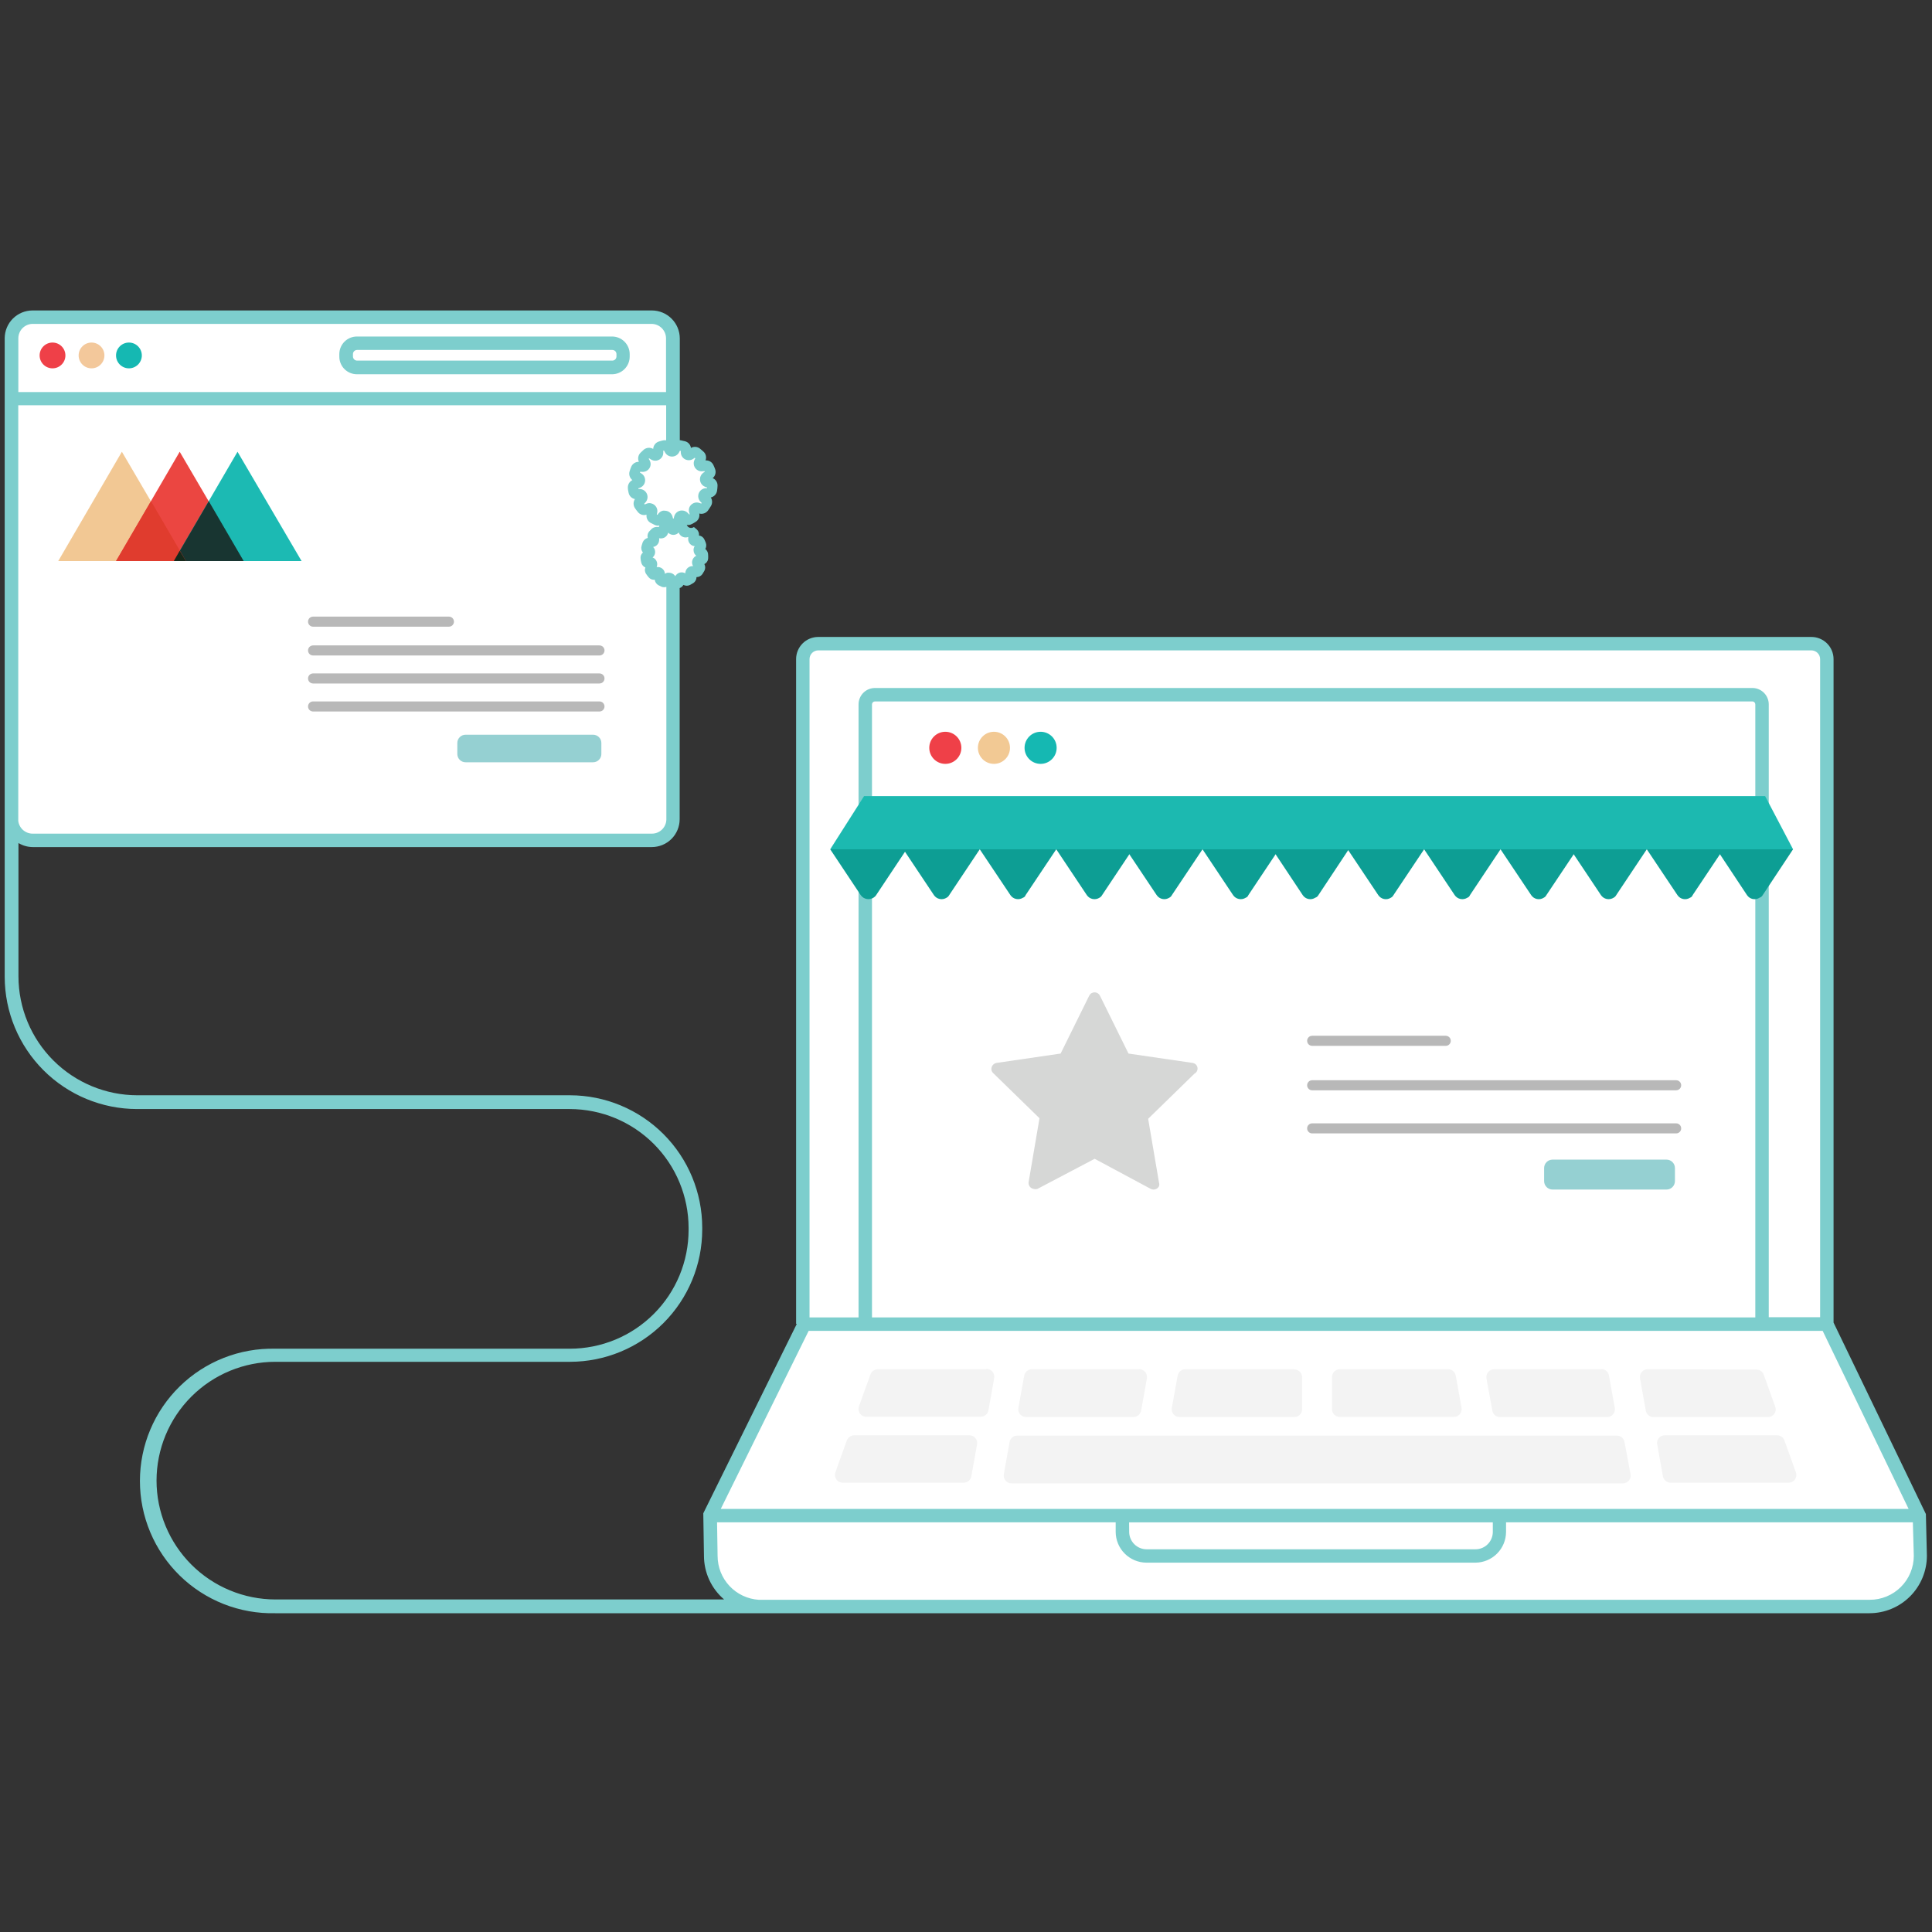 <svg width="181" height="181" viewBox="0 0 181 181" fill="none" xmlns="http://www.w3.org/2000/svg">
<rect x="0" y="0" width="181" height="181" fill="#333333" stroke="none"/>
<g clip-path="url(#clip0_1117_27920)">
<path d="M75.231 124.052V61.768C75.231 61.384 75.384 61.016 75.655 60.745C75.926 60.474 76.294 60.321 76.678 60.321H169.701C170.085 60.321 170.453 60.474 170.724 60.745C170.995 61.016 171.148 61.384 171.148 61.768V61.768V124.052" fill="white"/>
<path d="M179.836 141.994L171.148 124.052H75.363L66.555 141.932L66.618 145.757C66.618 146.38 66.741 146.998 66.98 147.574C67.219 148.151 67.569 148.674 68.01 149.115C68.451 149.556 68.974 149.906 69.551 150.145C70.127 150.384 70.745 150.507 71.368 150.507H175.174C175.798 150.507 176.415 150.384 176.991 150.145C177.567 149.906 178.09 149.556 178.531 149.115C178.971 148.674 179.32 148.15 179.559 147.574C179.797 146.998 179.919 146.38 179.918 145.757L179.836 141.994Z" fill="white"/>
<path d="M88.562 71.564C89.393 71.564 90.066 70.89 90.066 70.06C90.066 69.23 89.393 68.556 88.562 68.556C87.732 68.556 87.059 69.23 87.059 70.06C87.059 70.89 87.732 71.564 88.562 71.564Z" fill="#EF4048"/>
<path d="M97.49 71.564C98.32 71.564 98.993 70.89 98.993 70.06C98.993 69.23 98.32 68.556 97.49 68.556C96.659 68.556 95.986 69.23 95.986 70.06C95.986 70.89 96.659 71.564 97.49 71.564Z" fill="#15B8B2"/>
<path d="M93.117 71.564C93.948 71.564 94.621 70.89 94.621 70.06C94.621 69.23 93.948 68.556 93.117 68.556C92.287 68.556 91.614 69.23 91.614 70.06C91.614 70.89 92.287 71.564 93.117 71.564Z" fill="#F2C994"/>
<path fill-rule="evenodd" clip-rule="evenodd" d="M121.252 128.279H111.035C110.86 128.281 110.692 128.345 110.562 128.461C110.431 128.577 110.346 128.735 110.324 128.908V128.908L109.783 131.897C109.762 132.002 109.766 132.11 109.793 132.214C109.82 132.317 109.87 132.413 109.94 132.494V132.494C110.009 132.576 110.095 132.641 110.191 132.685C110.288 132.73 110.393 132.753 110.5 132.752H121.252C121.446 132.752 121.633 132.678 121.774 132.545V132.545C121.91 132.408 121.987 132.222 121.988 132.029V129.022C121.988 128.927 121.969 128.833 121.932 128.745C121.896 128.658 121.842 128.578 121.774 128.512V128.512C121.707 128.444 121.628 128.391 121.54 128.354C121.453 128.317 121.359 128.298 121.264 128.298L121.252 128.279Z" fill="#F3F3F3"/>
<path fill-rule="evenodd" clip-rule="evenodd" d="M135.69 128.279H125.511C125.414 128.28 125.319 128.3 125.231 128.338C125.142 128.376 125.062 128.431 124.994 128.5C124.927 128.569 124.874 128.65 124.839 128.74C124.803 128.83 124.786 128.925 124.787 129.022V129.022V132.023C124.789 132.214 124.866 132.397 125.001 132.532C125.136 132.668 125.319 132.744 125.511 132.746H136.206C136.312 132.746 136.418 132.723 136.514 132.679C136.611 132.634 136.697 132.569 136.766 132.488C136.834 132.406 136.883 132.31 136.91 132.207C136.937 132.103 136.942 131.995 136.923 131.89L136.388 128.902C136.361 128.729 136.273 128.571 136.141 128.457C136.008 128.342 135.84 128.277 135.665 128.273L135.69 128.279Z" fill="#F3F3F3"/>
<path fill-rule="evenodd" clip-rule="evenodd" d="M150.047 128.279H139.981C139.875 128.279 139.771 128.302 139.675 128.346C139.579 128.391 139.495 128.456 139.427 128.537V128.537C139.352 128.622 139.298 128.723 139.27 128.832C139.242 128.942 139.239 129.056 139.264 129.166V129.166L139.811 132.161C139.839 132.33 139.927 132.483 140.059 132.593C140.191 132.702 140.357 132.761 140.528 132.759H150.544C150.652 132.761 150.759 132.74 150.858 132.697C150.957 132.653 151.045 132.589 151.116 132.507C151.19 132.422 151.244 132.321 151.272 132.212C151.3 132.103 151.303 131.988 151.28 131.878L150.739 128.89C150.716 128.717 150.632 128.558 150.501 128.442C150.37 128.327 150.202 128.262 150.028 128.26L150.047 128.279Z" fill="#F3F3F3"/>
<path fill-rule="evenodd" clip-rule="evenodd" d="M154.363 128.279C154.256 128.279 154.151 128.302 154.054 128.347C153.958 128.391 153.872 128.456 153.803 128.537V128.537C153.73 128.623 153.678 128.724 153.651 128.834C153.625 128.943 153.625 129.057 153.652 129.166L154.186 132.161C154.217 132.329 154.306 132.48 154.437 132.59C154.568 132.699 154.733 132.759 154.904 132.759H165.599C165.721 132.764 165.843 132.739 165.953 132.685C166.063 132.631 166.157 132.55 166.228 132.45V132.45C166.296 132.355 166.339 132.244 166.353 132.127C166.368 132.011 166.353 131.893 166.31 131.784V131.784L165.24 128.795C165.19 128.654 165.097 128.531 164.974 128.444C164.851 128.358 164.705 128.311 164.554 128.311L154.363 128.279Z" fill="#F3F3F3"/>
<path fill-rule="evenodd" clip-rule="evenodd" d="M106.725 128.279H96.659C96.485 128.282 96.318 128.347 96.188 128.462C96.057 128.578 95.972 128.736 95.948 128.908L95.407 131.897C95.389 132.002 95.393 132.11 95.42 132.213C95.447 132.316 95.496 132.412 95.564 132.494V132.494C95.634 132.575 95.719 132.64 95.816 132.685C95.913 132.729 96.018 132.752 96.124 132.752H106.19C106.361 132.751 106.525 132.691 106.656 132.582C106.787 132.473 106.876 132.322 106.908 132.155V132.155L107.442 129.16C107.466 129.05 107.464 128.936 107.437 128.827C107.41 128.718 107.358 128.617 107.285 128.531V128.531C107.217 128.45 107.133 128.385 107.037 128.341C106.941 128.296 106.837 128.273 106.732 128.273L106.725 128.279Z" fill="#F3F3F3"/>
<path fill-rule="evenodd" clip-rule="evenodd" d="M92.387 128.279H82.233C82.083 128.281 81.938 128.329 81.815 128.415C81.693 128.502 81.6 128.623 81.547 128.764V128.764L80.472 131.752C80.431 131.862 80.418 131.98 80.433 132.096C80.449 132.212 80.492 132.323 80.56 132.419V132.419C80.629 132.52 80.724 132.601 80.834 132.655C80.944 132.709 81.066 132.734 81.189 132.727H91.884C92.054 132.726 92.219 132.666 92.35 132.557C92.48 132.448 92.569 132.297 92.601 132.13V132.13L93.136 129.135C93.159 129.025 93.158 128.911 93.13 128.802C93.103 128.693 93.051 128.592 92.979 128.506C92.911 128.425 92.826 128.36 92.73 128.315C92.635 128.271 92.531 128.248 92.425 128.248L92.387 128.279Z" fill="#F3F3F3"/>
<path fill-rule="evenodd" clip-rule="evenodd" d="M155.967 134.464C155.861 134.463 155.757 134.486 155.661 134.531C155.566 134.575 155.481 134.64 155.413 134.722V134.722C155.342 134.802 155.291 134.898 155.264 135.002C155.236 135.105 155.234 135.214 155.256 135.319V135.319L155.791 138.314C155.822 138.481 155.911 138.632 156.042 138.74C156.173 138.848 156.338 138.907 156.508 138.905H167.568C167.685 138.907 167.801 138.879 167.905 138.826C168.009 138.772 168.099 138.693 168.166 138.597V138.597C168.231 138.5 168.273 138.389 168.287 138.273C168.301 138.157 168.288 138.04 168.247 137.93V137.93L167.172 134.942C167.12 134.803 167.027 134.683 166.906 134.598C166.785 134.512 166.64 134.466 166.492 134.464H155.967Z" fill="#F3F3F3"/>
<path fill-rule="evenodd" clip-rule="evenodd" d="M80.025 134.464C79.876 134.464 79.73 134.511 79.608 134.596C79.485 134.681 79.392 134.802 79.339 134.942V134.942L78.264 137.93C78.223 138.04 78.209 138.158 78.225 138.275C78.24 138.391 78.284 138.501 78.352 138.597C78.418 138.694 78.507 138.772 78.612 138.826C78.716 138.88 78.832 138.907 78.949 138.905H90.311C90.476 138.901 90.634 138.839 90.759 138.731C90.884 138.624 90.968 138.476 90.997 138.314V138.314L91.538 135.319C91.556 135.214 91.55 135.106 91.522 135.002C91.494 134.899 91.444 134.803 91.374 134.722V134.722C91.305 134.641 91.22 134.576 91.123 134.531C91.026 134.487 90.921 134.464 90.815 134.464H80.025Z" fill="#F3F3F3"/>
<path fill-rule="evenodd" clip-rule="evenodd" d="M95.294 134.495C95.119 134.496 94.95 134.561 94.818 134.676C94.687 134.792 94.601 134.951 94.577 135.124L94.042 138.113C94.023 138.217 94.028 138.324 94.055 138.426C94.082 138.528 94.132 138.623 94.199 138.704V138.704C94.266 138.787 94.35 138.853 94.446 138.899C94.542 138.945 94.647 138.968 94.753 138.968H152.047C152.154 138.968 152.258 138.945 152.354 138.899C152.45 138.853 152.534 138.787 152.601 138.704V138.704C152.67 138.624 152.721 138.529 152.748 138.426C152.775 138.324 152.779 138.217 152.758 138.113L152.198 135.124C152.174 134.951 152.089 134.792 151.957 134.676C151.825 134.561 151.656 134.496 151.481 134.495H95.294Z" fill="#F3F3F3"/>
<path d="M156.124 108.638H145.454C145.016 108.638 144.661 108.993 144.661 109.431V110.651C144.661 111.089 145.016 111.444 145.454 111.444H156.124C156.562 111.444 156.917 111.089 156.917 110.651V109.431C156.917 108.993 156.562 108.638 156.124 108.638Z" fill="#95D0D2"/>
<path d="M112.173 99.964C112.143 99.862 112.084 99.771 112.003 99.703C111.922 99.634 111.823 99.591 111.718 99.578L105.725 98.703L103.045 93.274C102.998 93.182 102.926 93.104 102.838 93.05C102.75 92.997 102.649 92.968 102.545 92.968C102.442 92.968 102.341 92.997 102.253 93.05C102.164 93.104 102.093 93.182 102.046 93.274L99.365 98.703L93.373 99.578C93.222 99.6 93.086 99.68 92.995 99.802C92.903 99.923 92.862 100.075 92.882 100.226C92.904 100.348 92.966 100.459 93.058 100.542L97.385 104.762L96.369 110.734C96.344 110.88 96.377 111.031 96.463 111.152C96.548 111.274 96.678 111.356 96.825 111.382C96.945 111.416 97.072 111.416 97.193 111.382L102.554 108.562L107.81 111.382C107.946 111.45 108.102 111.463 108.246 111.417C108.39 111.371 108.511 111.27 108.581 111.137C108.617 111.023 108.617 110.901 108.581 110.787L107.565 104.815L111.893 100.594C112.006 100.538 112.095 100.444 112.146 100.329C112.197 100.214 112.207 100.085 112.173 99.964V99.964Z" fill="#D6D7D6"/>
<path d="M63.045 76.748C63.045 77.273 62.836 77.777 62.464 78.149C62.093 78.52 61.589 78.729 61.063 78.729H3.051C2.526 78.729 2.022 78.52 1.65 78.149C1.278 77.777 1.07 77.273 1.07 76.748V76.748V31.696C1.07 31.17 1.278 30.666 1.65 30.295C2.022 29.923 2.526 29.714 3.051 29.714H61.044C61.57 29.714 62.074 29.923 62.446 30.295C62.817 30.666 63.026 31.17 63.026 31.696L63.045 76.748Z" fill="white"/>
<path d="M65.568 51.721L65.788 51.79C65.83 51.802 65.867 51.828 65.893 51.863C65.919 51.898 65.933 51.941 65.933 51.985C65.942 52.086 65.942 52.187 65.933 52.287C65.927 52.33 65.908 52.37 65.877 52.401C65.846 52.432 65.806 52.452 65.763 52.457L65.53 52.501C65.504 52.504 65.479 52.512 65.457 52.525C65.434 52.538 65.415 52.555 65.399 52.575C65.383 52.596 65.371 52.62 65.365 52.645C65.358 52.669 65.356 52.696 65.36 52.721C65.365 52.767 65.388 52.81 65.423 52.841L65.58 53.004C65.61 53.036 65.629 53.075 65.636 53.118C65.643 53.161 65.636 53.204 65.618 53.243C65.571 53.334 65.516 53.42 65.454 53.501C65.431 53.538 65.396 53.566 65.355 53.579C65.313 53.593 65.269 53.592 65.228 53.577L64.995 53.526C64.97 53.518 64.943 53.514 64.917 53.515C64.89 53.517 64.864 53.524 64.84 53.535C64.816 53.547 64.794 53.563 64.777 53.584C64.759 53.604 64.746 53.627 64.737 53.652C64.725 53.693 64.725 53.737 64.737 53.778L64.806 53.998C64.818 54.04 64.816 54.084 64.802 54.125C64.787 54.165 64.76 54.2 64.725 54.225L64.46 54.382C64.421 54.4 64.377 54.405 64.334 54.397C64.291 54.389 64.252 54.369 64.221 54.338L64.058 54.168C64.019 54.13 63.967 54.109 63.913 54.109C63.859 54.109 63.807 54.13 63.768 54.168C63.741 54.199 63.722 54.235 63.712 54.275L63.668 54.502C63.659 54.545 63.638 54.584 63.606 54.614C63.575 54.645 63.535 54.665 63.492 54.672H63.19C63.145 54.67 63.102 54.655 63.067 54.628C63.032 54.601 63.007 54.563 62.995 54.52L62.932 54.3C62.917 54.248 62.882 54.204 62.835 54.177C62.788 54.15 62.733 54.142 62.68 54.156C62.641 54.169 62.606 54.193 62.579 54.225L62.435 54.407C62.409 54.443 62.372 54.469 62.33 54.481C62.287 54.492 62.242 54.489 62.202 54.47L61.925 54.344C61.885 54.325 61.853 54.293 61.835 54.252C61.816 54.212 61.813 54.167 61.824 54.124L61.868 53.898C61.875 53.872 61.876 53.845 61.872 53.818C61.868 53.791 61.859 53.766 61.845 53.743C61.831 53.72 61.812 53.7 61.79 53.685C61.768 53.669 61.744 53.658 61.717 53.652C61.676 53.64 61.633 53.64 61.592 53.652L61.378 53.747C61.337 53.765 61.292 53.769 61.248 53.759C61.205 53.749 61.167 53.725 61.139 53.69C61.072 53.617 61.011 53.539 60.956 53.457C60.932 53.421 60.919 53.378 60.919 53.335C60.919 53.291 60.932 53.248 60.956 53.212L61.101 53.029C61.126 53.002 61.143 52.968 61.15 52.931C61.156 52.894 61.152 52.856 61.137 52.821C61.122 52.787 61.098 52.757 61.067 52.736C61.036 52.715 61 52.703 60.962 52.702H60.73C60.686 52.699 60.645 52.682 60.612 52.654C60.579 52.626 60.557 52.587 60.547 52.545C60.521 52.446 60.504 52.345 60.497 52.243C60.491 52.2 60.499 52.156 60.521 52.119C60.543 52.081 60.576 52.052 60.616 52.035L60.837 51.947C60.861 51.937 60.883 51.921 60.902 51.901C60.92 51.882 60.935 51.859 60.944 51.833C60.953 51.808 60.958 51.781 60.956 51.754C60.955 51.728 60.949 51.701 60.937 51.677C60.923 51.64 60.896 51.609 60.862 51.589L60.66 51.463C60.623 51.44 60.594 51.405 60.578 51.364C60.562 51.324 60.56 51.279 60.572 51.236C60.572 51.142 60.629 51.048 60.667 50.947C60.684 50.907 60.713 50.873 60.75 50.851C60.788 50.828 60.831 50.818 60.874 50.821H61.107C61.133 50.825 61.16 50.823 61.185 50.816C61.211 50.809 61.234 50.797 61.255 50.78C61.276 50.764 61.292 50.743 61.305 50.72C61.317 50.697 61.325 50.671 61.327 50.645C61.333 50.601 61.321 50.556 61.296 50.519L61.176 50.324C61.152 50.288 61.139 50.245 61.139 50.202C61.139 50.158 61.152 50.115 61.176 50.079C61.245 50.003 61.321 49.934 61.397 49.865C61.431 49.84 61.473 49.827 61.516 49.827C61.559 49.827 61.601 49.84 61.636 49.865L61.831 49.991C61.853 50.006 61.878 50.017 61.904 50.022C61.931 50.028 61.958 50.028 61.984 50.022C62.011 50.017 62.036 50.007 62.058 49.991C62.08 49.976 62.099 49.957 62.114 49.934C62.139 49.897 62.152 49.853 62.151 49.808V49.594C62.148 49.549 62.16 49.504 62.185 49.467C62.21 49.429 62.247 49.401 62.29 49.387L62.567 49.305C62.611 49.293 62.659 49.295 62.702 49.312C62.745 49.329 62.782 49.36 62.806 49.399L62.913 49.594C62.925 49.618 62.942 49.639 62.963 49.656C62.984 49.673 63.008 49.686 63.034 49.694C63.06 49.701 63.087 49.704 63.114 49.701C63.14 49.698 63.166 49.689 63.19 49.676C63.223 49.656 63.251 49.628 63.271 49.594L63.359 49.393C63.379 49.351 63.412 49.317 63.453 49.296C63.494 49.274 63.54 49.266 63.586 49.274L63.869 49.33C63.914 49.341 63.953 49.366 63.983 49.401C64.012 49.436 64.03 49.48 64.033 49.525V49.752C64.032 49.778 64.038 49.805 64.049 49.829C64.059 49.854 64.075 49.876 64.094 49.894C64.114 49.913 64.136 49.927 64.162 49.936C64.187 49.945 64.213 49.949 64.24 49.947C64.281 49.948 64.321 49.934 64.353 49.909L64.542 49.764C64.576 49.737 64.618 49.722 64.662 49.722C64.705 49.722 64.748 49.737 64.781 49.764C64.865 49.822 64.945 49.885 65.02 49.953C65.051 49.984 65.072 50.023 65.08 50.066C65.087 50.108 65.082 50.153 65.064 50.192L64.964 50.4C64.939 50.448 64.935 50.504 64.951 50.556C64.968 50.608 65.004 50.651 65.052 50.677C65.094 50.692 65.141 50.692 65.184 50.677L65.41 50.633C65.454 50.626 65.499 50.634 65.538 50.654C65.578 50.674 65.61 50.706 65.63 50.746C65.674 50.836 65.712 50.928 65.744 51.023C65.76 51.065 65.761 51.111 65.749 51.154C65.737 51.197 65.71 51.235 65.675 51.262L65.492 51.394C65.476 51.414 65.463 51.438 65.456 51.464C65.449 51.489 65.446 51.516 65.449 51.542C65.452 51.568 65.46 51.594 65.473 51.617C65.486 51.64 65.503 51.66 65.524 51.677H65.568V51.721Z" fill="white"/>
<path d="M65.964 46.657L66.178 46.889C66.22 46.933 66.246 46.989 66.253 47.05C66.26 47.11 66.247 47.171 66.216 47.223C66.152 47.342 66.078 47.456 65.996 47.562C65.96 47.611 65.909 47.647 65.851 47.664C65.793 47.681 65.731 47.678 65.675 47.657L65.373 47.55C65.303 47.525 65.227 47.529 65.16 47.559C65.093 47.59 65.041 47.645 65.014 47.714C64.999 47.769 64.999 47.828 65.014 47.883L65.102 48.192C65.119 48.249 65.117 48.31 65.095 48.366C65.073 48.422 65.034 48.469 64.983 48.5C64.868 48.575 64.748 48.643 64.624 48.701C64.57 48.729 64.509 48.737 64.45 48.726C64.39 48.715 64.337 48.684 64.297 48.638L64.083 48.406C64.03 48.354 63.959 48.325 63.885 48.325C63.811 48.325 63.74 48.354 63.687 48.406C63.644 48.443 63.615 48.494 63.605 48.55L63.536 48.865C63.523 48.923 63.491 48.976 63.446 49.016C63.401 49.056 63.344 49.08 63.284 49.085H62.875C62.815 49.082 62.757 49.06 62.71 49.022C62.664 48.983 62.631 48.93 62.617 48.871L62.535 48.563C62.527 48.527 62.511 48.493 62.489 48.464C62.467 48.434 62.439 48.41 62.408 48.391C62.376 48.372 62.341 48.36 62.305 48.355C62.268 48.35 62.231 48.352 62.196 48.361C62.142 48.381 62.095 48.413 62.057 48.456L61.85 48.701C61.812 48.747 61.76 48.78 61.702 48.793C61.644 48.807 61.583 48.801 61.529 48.777C61.402 48.722 61.278 48.661 61.158 48.594C61.106 48.565 61.066 48.519 61.042 48.465C61.018 48.411 61.012 48.35 61.026 48.292L61.101 47.984C61.117 47.911 61.103 47.836 61.065 47.773C61.026 47.709 60.965 47.664 60.893 47.644C60.838 47.626 60.779 47.626 60.724 47.644L60.428 47.764C60.373 47.786 60.312 47.789 60.254 47.775C60.197 47.76 60.145 47.728 60.107 47.682C60.02 47.575 59.938 47.464 59.862 47.349C59.826 47.3 59.807 47.242 59.807 47.182C59.807 47.122 59.826 47.064 59.862 47.015L60.069 46.776C60.096 46.751 60.116 46.721 60.131 46.687C60.145 46.654 60.152 46.617 60.152 46.581C60.152 46.545 60.145 46.509 60.131 46.475C60.116 46.441 60.096 46.411 60.069 46.386C60.026 46.346 59.971 46.321 59.912 46.317H59.604C59.543 46.312 59.486 46.287 59.442 46.246C59.397 46.205 59.368 46.15 59.358 46.09C59.328 45.958 59.307 45.823 59.295 45.688C59.29 45.628 59.304 45.568 59.336 45.517C59.368 45.465 59.415 45.426 59.472 45.405L59.767 45.285C59.801 45.273 59.831 45.255 59.858 45.231C59.884 45.207 59.906 45.178 59.921 45.146C59.936 45.114 59.945 45.079 59.946 45.044C59.948 45.008 59.943 44.972 59.931 44.939C59.908 44.881 59.868 44.831 59.818 44.794L59.553 44.624C59.502 44.592 59.462 44.544 59.44 44.487C59.419 44.431 59.416 44.368 59.434 44.31C59.473 44.178 59.52 44.047 59.572 43.92C59.596 43.865 59.636 43.82 59.687 43.789C59.737 43.759 59.796 43.745 59.855 43.75L60.176 43.788C60.227 43.794 60.279 43.785 60.326 43.763C60.372 43.741 60.412 43.707 60.44 43.664C60.468 43.621 60.484 43.571 60.485 43.519C60.486 43.468 60.473 43.417 60.447 43.373L60.289 43.096C60.261 43.044 60.249 42.984 60.257 42.925C60.265 42.866 60.292 42.811 60.334 42.769C60.428 42.668 60.529 42.58 60.636 42.485C60.685 42.452 60.743 42.434 60.802 42.434C60.862 42.434 60.92 42.452 60.969 42.485L61.233 42.662C61.293 42.703 61.367 42.719 61.439 42.706C61.511 42.693 61.575 42.652 61.617 42.592C61.651 42.543 61.669 42.483 61.667 42.422V42.108C61.665 42.048 61.682 41.988 61.716 41.939C61.75 41.889 61.799 41.851 61.856 41.831C61.988 41.787 62.12 41.756 62.252 41.724C62.312 41.711 62.376 41.717 62.431 41.743C62.487 41.77 62.533 41.814 62.561 41.869L62.712 42.146C62.745 42.211 62.803 42.26 62.873 42.282C62.942 42.304 63.018 42.298 63.083 42.265C63.134 42.239 63.176 42.197 63.202 42.146L63.334 41.875C63.362 41.82 63.407 41.775 63.463 41.748C63.519 41.72 63.582 41.712 63.643 41.724L64.026 41.812C64.087 41.826 64.141 41.859 64.181 41.907C64.221 41.955 64.244 42.014 64.247 42.077V42.379C64.247 42.416 64.256 42.452 64.271 42.486C64.287 42.52 64.309 42.55 64.337 42.575C64.365 42.6 64.397 42.619 64.433 42.63C64.468 42.642 64.505 42.646 64.542 42.643C64.592 42.641 64.639 42.625 64.681 42.599L64.913 42.422C64.964 42.383 65.026 42.361 65.09 42.361C65.154 42.361 65.216 42.383 65.266 42.422L65.555 42.681C65.604 42.719 65.638 42.773 65.651 42.834C65.663 42.895 65.654 42.959 65.624 43.014L65.486 43.278C65.469 43.311 65.458 43.346 65.455 43.383C65.451 43.42 65.455 43.457 65.466 43.492C65.478 43.527 65.496 43.56 65.519 43.588C65.543 43.616 65.573 43.639 65.606 43.656C65.663 43.675 65.725 43.675 65.782 43.656L66.09 43.612C66.15 43.598 66.213 43.607 66.267 43.636C66.321 43.664 66.363 43.712 66.386 43.769C66.444 43.885 66.494 44.005 66.537 44.127C66.557 44.184 66.558 44.245 66.54 44.302C66.522 44.359 66.485 44.408 66.436 44.442L66.172 44.624C66.113 44.667 66.073 44.732 66.062 44.803C66.05 44.875 66.067 44.949 66.109 45.008C66.141 45.059 66.19 45.097 66.247 45.115L66.543 45.216C66.6 45.236 66.649 45.273 66.683 45.323C66.717 45.373 66.734 45.432 66.732 45.493C66.732 45.631 66.732 45.77 66.694 45.902C66.683 45.96 66.654 46.014 66.611 46.056C66.569 46.098 66.514 46.125 66.455 46.134L66.14 46.178C66.068 46.186 66.002 46.222 65.956 46.279C65.91 46.336 65.888 46.408 65.895 46.48C65.9 46.54 65.927 46.596 65.971 46.638L65.964 46.657Z" fill="white"/>
<path d="M4.92 34.508C5.587 34.508 6.128 33.967 6.128 33.3C6.128 32.633 5.587 32.092 4.92 32.092C4.253 32.092 3.712 32.633 3.712 33.3C3.712 33.967 4.253 34.508 4.92 34.508Z" fill="#EF4048"/>
<path d="M8.575 34.508C9.242 34.508 9.783 33.967 9.783 33.3C9.783 32.633 9.242 32.092 8.575 32.092C7.908 32.092 7.367 32.633 7.367 33.3C7.367 33.967 7.908 34.508 8.575 34.508Z" fill="#F3C89B"/>
<path d="M12.079 34.508C12.746 34.508 13.287 33.967 13.287 33.3C13.287 32.633 12.746 32.092 12.079 32.092C11.412 32.092 10.871 32.633 10.871 33.3C10.871 33.967 11.412 34.508 12.079 34.508Z" fill="#15B8B2"/>
<path d="M55.565 68.833H43.618C43.19 68.833 42.844 69.18 42.844 69.607V70.639C42.844 71.066 43.19 71.413 43.618 71.413H55.565C55.992 71.413 56.339 71.066 56.339 70.639V69.607C56.339 69.18 55.992 68.833 55.565 68.833Z" fill="#95D0D2"/>
<path d="M5.455 52.564L11.419 42.322L17.421 52.564H5.455Z" fill="#F2C894"/>
<path d="M10.871 52.564L16.835 42.322L22.831 52.564H10.871Z" fill="#EB4641"/>
<path d="M16.282 52.564L22.252 42.322L28.254 52.564H16.282Z" fill="#1CBAB3"/>
<path d="M16.282 52.564H22.831L19.56 46.952L16.282 52.564Z" fill="#183531"/>
<path d="M10.871 52.564H17.421L14.149 46.952L10.871 52.564Z" fill="#E03C2E"/>
<path d="M16.282 52.564H17.421L16.836 51.595L16.282 52.564Z" fill="#16291B"/>
<path d="M42.057 58.711H29.33C29.205 58.711 29.085 58.661 28.996 58.572C28.908 58.484 28.858 58.364 28.858 58.239C28.858 58.114 28.908 57.993 28.996 57.905C29.085 57.817 29.205 57.767 29.33 57.767H42.057C42.182 57.767 42.302 57.817 42.391 57.905C42.479 57.993 42.529 58.114 42.529 58.239C42.529 58.364 42.479 58.484 42.391 58.572C42.302 58.661 42.182 58.711 42.057 58.711Z" fill="#B8B8B8"/>
<path d="M56.162 61.41H29.33C29.205 61.41 29.085 61.36 28.996 61.271C28.908 61.183 28.858 61.063 28.858 60.938C28.858 60.812 28.908 60.693 28.996 60.604C29.085 60.516 29.205 60.466 29.33 60.466H56.162C56.287 60.466 56.407 60.516 56.496 60.604C56.584 60.693 56.634 60.812 56.634 60.938C56.634 61.063 56.584 61.183 56.496 61.271C56.407 61.36 56.287 61.41 56.162 61.41Z" fill="#B8B8B8"/>
<path d="M56.162 64.033H29.33C29.205 64.033 29.085 63.983 28.996 63.895C28.908 63.806 28.858 63.686 28.858 63.561C28.858 63.436 28.908 63.316 28.996 63.228C29.085 63.139 29.205 63.089 29.33 63.089H56.162C56.287 63.089 56.407 63.139 56.496 63.228C56.584 63.316 56.634 63.436 56.634 63.561C56.634 63.686 56.584 63.806 56.496 63.895C56.407 63.983 56.287 64.033 56.162 64.033V64.033Z" fill="#B8B8B8"/>
<path d="M56.162 66.657H29.33C29.205 66.657 29.085 66.607 28.996 66.518C28.908 66.43 28.858 66.31 28.858 66.185C28.858 66.06 28.908 65.94 28.996 65.851C29.085 65.763 29.205 65.713 29.33 65.713H56.162C56.287 65.713 56.407 65.763 56.496 65.851C56.584 65.94 56.634 66.06 56.634 66.185C56.634 66.31 56.584 66.43 56.496 66.518C56.407 66.607 56.287 66.657 56.162 66.657Z" fill="#B8B8B8"/>
<path d="M135.445 97.981H122.931C122.806 97.981 122.686 97.931 122.598 97.842C122.509 97.754 122.459 97.634 122.459 97.509C122.459 97.384 122.509 97.264 122.598 97.175C122.686 97.087 122.806 97.037 122.931 97.037H135.445C135.57 97.037 135.69 97.087 135.778 97.175C135.867 97.264 135.916 97.384 135.916 97.509C135.916 97.634 135.867 97.754 135.778 97.842C135.69 97.931 135.57 97.981 135.445 97.981V97.981Z" fill="#B8B8B8"/>
<path d="M157.03 102.145H122.931C122.806 102.145 122.686 102.096 122.598 102.007C122.509 101.919 122.459 101.799 122.459 101.674C122.459 101.548 122.509 101.428 122.598 101.34C122.686 101.251 122.806 101.202 122.931 101.202H157.03C157.155 101.202 157.275 101.251 157.364 101.34C157.452 101.428 157.502 101.548 157.502 101.674C157.502 101.799 157.452 101.919 157.364 102.007C157.275 102.096 157.155 102.145 157.03 102.145Z" fill="#B8B8B8"/>
<path d="M157.03 106.184H122.931C122.806 106.184 122.686 106.135 122.598 106.046C122.509 105.958 122.459 105.838 122.459 105.713C122.459 105.587 122.509 105.467 122.598 105.379C122.686 105.29 122.806 105.241 122.931 105.241H157.03C157.155 105.241 157.275 105.29 157.364 105.379C157.452 105.467 157.502 105.587 157.502 105.713C157.502 105.838 157.452 105.958 157.364 106.046C157.275 106.135 157.155 106.184 157.03 106.184Z" fill="#B8B8B8"/>
<path d="M180.427 141.843L171.777 123.907V61.749C171.777 61.199 171.558 60.67 171.169 60.281C170.779 59.892 170.251 59.673 169.701 59.673H76.659C76.108 59.673 75.58 59.892 75.191 60.281C74.802 60.67 74.583 61.199 74.583 61.749V124.033H74.646L65.888 141.774L65.951 145.738C65.949 146.518 66.117 147.29 66.442 148C66.768 148.709 67.245 149.339 67.839 149.846H25.8C22.848 149.842 20.018 148.668 17.93 146.581C15.843 144.493 14.668 141.663 14.665 138.71C14.667 135.758 15.841 132.927 17.929 130.84C20.017 128.753 22.848 127.581 25.8 127.581V127.581H53.4C56.686 127.579 59.837 126.273 62.16 123.949C64.483 121.625 65.788 118.473 65.788 115.187V115.005C65.784 111.72 64.478 108.57 62.156 106.247C59.834 103.924 56.685 102.616 53.4 102.611H12.866C9.914 102.608 7.085 101.434 4.998 99.348C2.91 97.262 1.735 94.433 1.73 91.482V78.981C2.135 79.225 2.598 79.355 3.07 79.358H61.063C61.755 79.358 62.42 79.083 62.909 78.594C63.399 78.104 63.674 77.44 63.674 76.748V55.093C63.824 55.042 63.95 54.937 64.026 54.797C64.124 54.848 64.231 54.874 64.341 54.874C64.45 54.874 64.558 54.848 64.655 54.797C64.759 54.744 64.86 54.685 64.957 54.621C65.049 54.561 65.124 54.478 65.175 54.382C65.227 54.285 65.254 54.177 65.253 54.068V54.068C65.36 54.068 65.465 54.043 65.56 53.995C65.655 53.947 65.738 53.877 65.8 53.791C65.869 53.689 65.932 53.584 65.989 53.476C66.04 53.379 66.067 53.271 66.067 53.162C66.067 53.052 66.04 52.944 65.989 52.847C66.084 52.801 66.166 52.733 66.228 52.647C66.29 52.561 66.329 52.461 66.341 52.356C66.35 52.233 66.35 52.109 66.341 51.985C66.343 51.879 66.32 51.773 66.274 51.678C66.228 51.581 66.161 51.497 66.077 51.431C66.126 51.346 66.155 51.252 66.164 51.154C66.172 51.056 66.16 50.958 66.127 50.865C66.09 50.758 66.039 50.645 65.989 50.538C65.944 50.439 65.874 50.353 65.786 50.289C65.697 50.225 65.594 50.185 65.486 50.173C65.499 50.067 65.487 49.958 65.45 49.858C65.413 49.757 65.352 49.667 65.272 49.594C65.189 49.516 65.1 49.442 65.008 49.374C64.954 49.415 64.891 49.442 64.825 49.454C64.758 49.466 64.69 49.462 64.625 49.444C64.561 49.425 64.501 49.391 64.452 49.345C64.403 49.299 64.364 49.242 64.341 49.179C64.487 49.202 64.636 49.18 64.769 49.116C64.91 49.05 65.046 48.974 65.177 48.89C65.305 48.809 65.406 48.691 65.465 48.552C65.525 48.412 65.541 48.258 65.511 48.11C65.658 48.151 65.815 48.146 65.959 48.096C66.104 48.047 66.231 47.955 66.323 47.833C66.411 47.707 66.499 47.581 66.581 47.443C66.664 47.32 66.71 47.175 66.712 47.026C66.714 46.878 66.673 46.732 66.593 46.606C66.743 46.572 66.878 46.494 66.983 46.382C67.087 46.27 67.155 46.129 67.178 45.977C67.202 45.827 67.217 45.676 67.222 45.524C67.232 45.37 67.193 45.218 67.112 45.087C67.031 44.956 66.911 44.854 66.769 44.794C66.886 44.696 66.971 44.565 67.013 44.418C67.054 44.271 67.05 44.115 67.002 43.97C66.955 43.835 66.9 43.703 66.838 43.574C66.775 43.433 66.67 43.315 66.537 43.236C66.404 43.157 66.25 43.121 66.096 43.133C66.154 42.99 66.165 42.832 66.127 42.681C66.09 42.531 66.007 42.397 65.888 42.297L65.574 42.026C65.456 41.933 65.312 41.877 65.162 41.866C65.012 41.854 64.862 41.888 64.731 41.963C64.711 41.811 64.645 41.67 64.541 41.557C64.438 41.444 64.302 41.367 64.152 41.334L63.762 41.246H63.687V31.696C63.683 31.004 63.407 30.342 62.918 29.853C62.429 29.364 61.767 29.088 61.076 29.085H3.051C2.359 29.085 1.695 29.36 1.205 29.85C0.716 30.339 0.44 31.003 0.44 31.696V76.748C0.44 76.804 0.44 76.855 0.44 76.905V91.513C0.445 94.798 1.753 97.947 4.076 100.269C6.4 102.591 9.549 103.897 12.834 103.901H53.381C56.333 103.906 59.161 105.081 61.248 107.168C63.334 109.255 64.507 112.085 64.511 115.036V115.219C64.511 116.681 64.224 118.129 63.665 119.48C63.106 120.831 62.287 122.058 61.253 123.092C60.22 124.126 58.992 124.947 57.642 125.506C56.291 126.066 54.843 126.354 53.381 126.354H25.782C24.131 126.317 22.489 126.61 20.954 127.216C19.418 127.822 18.018 128.729 16.838 129.883C15.657 131.037 14.719 132.416 14.079 133.937C13.438 135.459 13.109 137.094 13.109 138.745C13.109 140.396 13.438 142.03 14.079 143.552C14.719 145.074 15.657 146.452 16.838 147.607C18.018 148.761 19.418 149.668 20.954 150.274C22.489 150.88 24.131 151.173 25.782 151.135H71.079H71.343H175.149C175.856 151.134 176.556 150.993 177.209 150.721C177.861 150.449 178.454 150.05 178.953 149.549C179.452 149.048 179.847 148.453 180.116 147.799C180.385 147.145 180.523 146.445 180.521 145.738L180.427 141.843ZM61.063 78.1H3.051C2.72 78.099 2.401 77.977 2.154 77.757C1.907 77.537 1.75 77.234 1.711 76.905V74.59V37.968H62.409V41.252C62.324 41.237 62.237 41.237 62.151 41.252C62 41.282 61.851 41.322 61.705 41.372C61.56 41.421 61.435 41.513 61.344 41.636C61.253 41.758 61.201 41.905 61.195 42.057C61.06 41.978 60.904 41.942 60.748 41.953C60.592 41.964 60.443 42.023 60.321 42.12L60 42.422C59.893 42.532 59.822 42.671 59.797 42.822C59.771 42.972 59.791 43.127 59.855 43.266C59.703 43.262 59.554 43.304 59.426 43.385C59.298 43.467 59.198 43.585 59.138 43.725C59.076 43.868 59.024 44.015 58.981 44.165C58.938 44.311 58.941 44.467 58.988 44.611C59.035 44.756 59.125 44.883 59.245 44.977C59.109 45.045 58.996 45.152 58.921 45.284C58.846 45.416 58.812 45.568 58.823 45.719C58.823 45.87 58.861 46.021 58.892 46.172C58.922 46.317 58.994 46.45 59.099 46.554C59.205 46.658 59.339 46.729 59.484 46.757C59.401 46.882 59.357 47.029 59.357 47.179C59.357 47.329 59.401 47.475 59.484 47.6C59.569 47.729 59.661 47.853 59.761 47.971C59.855 48.09 59.983 48.177 60.128 48.221C60.273 48.265 60.428 48.264 60.572 48.217C60.551 48.368 60.576 48.522 60.643 48.658C60.71 48.795 60.817 48.909 60.95 48.984L61.365 49.192C61.496 49.247 61.641 49.262 61.78 49.236C61.751 49.281 61.728 49.33 61.711 49.381C61.602 49.355 61.49 49.355 61.381 49.379C61.272 49.403 61.17 49.45 61.082 49.519L60.843 49.764C60.765 49.847 60.71 49.948 60.683 50.059C60.655 50.169 60.656 50.284 60.685 50.394C60.578 50.421 60.479 50.474 60.396 50.547C60.313 50.62 60.248 50.712 60.207 50.815C60.17 50.922 60.138 51.029 60.107 51.136C60.074 51.243 60.068 51.356 60.09 51.466C60.112 51.576 60.161 51.679 60.233 51.765C60.15 51.834 60.087 51.922 60.048 52.023C60.009 52.123 59.997 52.231 60.012 52.337C60.024 52.461 60.045 52.583 60.075 52.702C60.099 52.805 60.147 52.901 60.215 52.982C60.283 53.062 60.368 53.126 60.465 53.168C60.423 53.271 60.409 53.384 60.424 53.494C60.44 53.605 60.484 53.709 60.553 53.797C60.618 53.897 60.689 53.991 60.767 54.08C60.835 54.165 60.923 54.231 61.023 54.272C61.123 54.312 61.232 54.327 61.34 54.313C61.352 54.421 61.391 54.524 61.453 54.614C61.514 54.704 61.596 54.778 61.692 54.829C61.794 54.885 61.899 54.936 62.007 54.98C62.144 55.024 62.291 55.024 62.428 54.98V76.798C62.415 77.15 62.265 77.483 62.01 77.726C61.755 77.97 61.415 78.104 61.063 78.1V78.1ZM64.479 50.381C64.454 50.525 64.476 50.673 64.542 50.803C64.608 50.933 64.714 51.039 64.844 51.104C64.919 51.141 65 51.162 65.083 51.167C64.993 51.3 64.957 51.462 64.983 51.62C64.991 51.708 65.017 51.793 65.061 51.87C65.104 51.947 65.163 52.014 65.234 52.067V52.067C65.131 52.112 65.042 52.184 64.976 52.275C64.869 52.414 64.819 52.59 64.838 52.765C64.85 52.861 64.882 52.953 64.932 53.036C64.782 53.024 64.632 53.063 64.507 53.146C64.381 53.229 64.287 53.352 64.24 53.495C64.215 53.566 64.202 53.64 64.202 53.715C64.076 53.64 63.929 53.609 63.784 53.626C63.638 53.643 63.502 53.708 63.397 53.81C63.341 53.858 63.296 53.918 63.265 53.986C63.204 53.887 63.119 53.805 63.017 53.748C62.916 53.691 62.802 53.66 62.686 53.659C62.628 53.649 62.568 53.649 62.51 53.659C62.432 53.677 62.359 53.711 62.296 53.759C62.291 53.665 62.266 53.573 62.223 53.488C62.18 53.404 62.12 53.33 62.047 53.271C61.973 53.211 61.888 53.168 61.796 53.144C61.705 53.12 61.609 53.115 61.516 53.13C61.572 52.997 61.586 52.85 61.554 52.709C61.523 52.568 61.448 52.44 61.34 52.344C61.281 52.293 61.213 52.254 61.139 52.23C61.248 52.136 61.325 52.008 61.358 51.867C61.391 51.726 61.378 51.578 61.321 51.444C61.29 51.369 61.245 51.301 61.189 51.243C61.334 51.219 61.467 51.148 61.568 51.041C61.669 50.935 61.733 50.798 61.749 50.651C61.761 50.576 61.761 50.5 61.749 50.425C61.854 50.45 61.964 50.45 62.07 50.425C62.157 50.408 62.239 50.373 62.313 50.324C62.386 50.274 62.449 50.21 62.497 50.136C62.546 50.066 62.581 49.986 62.598 49.903C62.701 50.008 62.835 50.077 62.98 50.1C63.125 50.123 63.274 50.097 63.403 50.029C63.474 49.994 63.536 49.944 63.586 49.884C63.62 49.993 63.683 50.091 63.768 50.167C63.861 50.254 63.976 50.312 64.101 50.337C64.225 50.361 64.354 50.35 64.473 50.305L64.479 50.381ZM63.781 42.24V42.404C63.788 42.538 63.83 42.668 63.904 42.78C63.978 42.892 64.081 42.982 64.202 43.041C64.323 43.099 64.458 43.124 64.592 43.113C64.726 43.101 64.854 43.054 64.964 42.976L65.083 42.888L65.14 42.938L65.077 43.058C65.031 43.145 65.002 43.24 64.993 43.338C64.984 43.437 64.995 43.535 65.024 43.63C65.053 43.724 65.101 43.811 65.164 43.887C65.227 43.962 65.304 44.025 65.391 44.071C65.534 44.148 65.698 44.175 65.857 44.146H66.027V44.19L65.888 44.291C65.777 44.372 65.691 44.481 65.637 44.608C65.584 44.734 65.566 44.873 65.585 45.008C65.604 45.144 65.66 45.272 65.747 45.379C65.834 45.485 65.948 45.566 66.077 45.612L66.241 45.669C66.241 45.669 66.241 45.713 66.241 45.738H66.084C65.945 45.753 65.813 45.806 65.703 45.892C65.593 45.977 65.509 46.092 65.46 46.223C65.412 46.353 65.401 46.495 65.429 46.632C65.457 46.769 65.522 46.895 65.618 46.996L65.737 47.116L65.7 47.179L65.536 47.122C65.35 47.053 65.144 47.06 64.964 47.143C64.783 47.225 64.643 47.376 64.573 47.562C64.523 47.714 64.523 47.877 64.573 48.028L64.618 48.191H64.561L64.441 48.066C64.375 47.993 64.294 47.935 64.204 47.894C64.115 47.853 64.018 47.83 63.919 47.827C63.821 47.82 63.722 47.834 63.629 47.868C63.535 47.902 63.45 47.954 63.378 48.022C63.265 48.128 63.186 48.266 63.152 48.418L63.12 48.575H63.051L63.007 48.405C62.956 48.213 62.831 48.049 62.661 47.946C62.545 47.882 62.416 47.848 62.283 47.846C62.221 47.836 62.157 47.836 62.095 47.846C61.941 47.882 61.804 47.968 61.705 48.091L61.598 48.223H61.529L61.566 48.059C61.59 47.964 61.594 47.865 61.579 47.768C61.563 47.671 61.529 47.578 61.477 47.494C61.426 47.41 61.358 47.338 61.279 47.28C61.199 47.223 61.108 47.182 61.013 47.16C60.86 47.118 60.697 47.132 60.553 47.197L60.396 47.26C60.384 47.238 60.369 47.217 60.352 47.197L60.465 47.072C60.564 46.966 60.63 46.834 60.654 46.691C60.679 46.549 60.663 46.402 60.606 46.269C60.55 46.136 60.456 46.022 60.336 45.941C60.216 45.861 60.075 45.816 59.931 45.813H59.805C59.805 45.813 59.805 45.769 59.805 45.751L59.956 45.694C60.14 45.625 60.29 45.485 60.372 45.306C60.455 45.127 60.463 44.923 60.396 44.738C60.343 44.584 60.239 44.453 60.1 44.366L59.956 44.272C59.952 44.249 59.952 44.226 59.956 44.203H60.119C60.313 44.228 60.508 44.176 60.663 44.058C60.819 43.941 60.922 43.767 60.95 43.574C60.969 43.419 60.938 43.263 60.862 43.127L60.774 42.976L60.818 42.938L60.969 43.033C61.132 43.144 61.333 43.186 61.528 43.149C61.722 43.113 61.895 43.001 62.007 42.838C62.097 42.711 62.143 42.559 62.139 42.404V42.221H62.214L62.29 42.359C62.352 42.484 62.447 42.589 62.566 42.662C62.684 42.735 62.821 42.774 62.96 42.774C63.099 42.774 63.236 42.735 63.354 42.662C63.472 42.589 63.568 42.484 63.63 42.359L63.693 42.234L63.781 42.24ZM3.051 30.343H61.044C61.402 30.345 61.745 30.488 61.999 30.741C62.252 30.994 62.395 31.338 62.397 31.696V36.729H1.718V31.696C1.718 31.34 1.857 30.999 2.107 30.746C2.357 30.493 2.696 30.348 3.051 30.343V30.343ZM105.781 142.623H139.855V143.529C139.851 143.957 139.68 144.366 139.378 144.669C139.075 144.971 138.666 145.143 138.238 145.146H107.411C106.982 145.143 106.572 144.972 106.269 144.669C105.965 144.367 105.793 143.958 105.788 143.529L105.781 142.623ZM67.524 141.365L75.759 124.681H170.757L178.81 141.365H67.524ZM164.447 123.422H81.692V65.99C81.692 65.916 81.721 65.846 81.773 65.794C81.825 65.742 81.895 65.713 81.969 65.713H164.171C164.244 65.713 164.314 65.742 164.366 65.794C164.418 65.846 164.447 65.916 164.447 65.99V123.422ZM76.659 60.931H169.701C169.808 60.931 169.914 60.953 170.013 60.994C170.113 61.035 170.203 61.095 170.279 61.171C170.355 61.247 170.415 61.337 170.456 61.436C170.497 61.535 170.518 61.642 170.518 61.749V123.404H165.706V65.99C165.706 65.582 165.544 65.192 165.256 64.904C164.968 64.616 164.578 64.454 164.171 64.454H81.988C81.785 64.452 81.583 64.49 81.394 64.566C81.206 64.642 81.035 64.754 80.89 64.897C80.746 65.04 80.631 65.21 80.552 65.398C80.474 65.585 80.434 65.786 80.434 65.99V123.422H75.841V61.768C75.839 61.659 75.858 61.551 75.898 61.449C75.938 61.348 75.998 61.255 76.074 61.178C76.15 61.1 76.241 61.038 76.342 60.995C76.442 60.953 76.55 60.931 76.659 60.931V60.931ZM175.168 149.877H78.106H71.085C70.04 149.81 69.059 149.347 68.343 148.583C67.626 147.819 67.228 146.81 67.228 145.763L67.178 142.617H104.523V143.523C104.528 144.284 104.832 145.012 105.371 145.551C105.909 146.089 106.637 146.393 107.398 146.398H138.225C138.986 146.393 139.714 146.088 140.251 145.55C140.788 145.012 141.091 144.283 141.094 143.523V142.617H179.207L179.295 145.763C179.294 146.304 179.186 146.84 178.979 147.339C178.771 147.839 178.467 148.293 178.083 148.675C177.7 149.057 177.245 149.36 176.745 149.566C176.245 149.772 175.709 149.878 175.168 149.877V149.877Z" fill="#7DCECD"/>
<path d="M33.457 35.062H57.364C57.8 35.055 58.217 34.876 58.522 34.564C58.827 34.251 58.997 33.831 58.993 33.394V33.174C58.992 32.737 58.818 32.319 58.509 32.011C58.2 31.702 57.782 31.527 57.345 31.526H33.438C33.001 31.526 32.582 31.7 32.273 32.009C31.964 32.318 31.79 32.737 31.79 33.174V33.394C31.787 33.614 31.829 33.832 31.912 34.035C31.994 34.239 32.117 34.424 32.273 34.579C32.428 34.734 32.613 34.857 32.816 34.94C33.02 35.023 33.237 35.064 33.457 35.062V35.062ZM33.067 33.174C33.067 33.071 33.108 32.971 33.181 32.898C33.254 32.825 33.354 32.784 33.457 32.784H57.364C57.467 32.784 57.566 32.825 57.64 32.898C57.713 32.971 57.754 33.071 57.754 33.174V33.394C57.754 33.498 57.713 33.597 57.64 33.67C57.566 33.743 57.467 33.784 57.364 33.784H33.457C33.354 33.784 33.254 33.743 33.181 33.67C33.108 33.597 33.067 33.498 33.067 33.394V33.174Z" fill="#7DCECD"/>
<path d="M165.366 74.584H123.743H122.579H80.95L77.779 79.566H119.402H126.36H167.983L165.366 74.584Z" fill="#1CB9B0"/>
<path d="M88.927 83.857L91.79 79.566H84.63L87.493 83.857C87.62 84.045 87.815 84.176 88.037 84.222C88.259 84.267 88.491 84.225 88.682 84.102C88.787 84.047 88.872 83.962 88.927 83.857Z" fill="#0D9E94"/>
<path d="M82.076 83.869L84.939 79.566H77.779L80.642 83.869C80.778 84.058 80.983 84.185 81.213 84.224C81.442 84.263 81.677 84.21 81.868 84.077V84.077C81.925 84.02 82.026 83.97 82.076 83.869Z" fill="#0D9E94"/>
<path d="M96.087 83.857L98.955 79.566H91.79L94.659 83.857C94.784 84.044 94.978 84.175 95.2 84.221C95.421 84.267 95.651 84.224 95.841 84.102C95.899 84.084 95.952 84.052 95.994 84.01C96.037 83.967 96.069 83.914 96.087 83.857Z" fill="#0D9E94"/>
<path d="M103.252 83.857L106.115 79.566H98.956L101.818 83.857C101.945 84.045 102.14 84.176 102.363 84.222C102.585 84.267 102.816 84.225 103.007 84.102C103.112 84.047 103.198 83.962 103.252 83.857Z" fill="#0D9E94"/>
<path d="M109.789 83.857L112.658 79.566H105.492L108.361 83.857C108.487 84.044 108.681 84.175 108.902 84.221C109.123 84.267 109.354 84.224 109.544 84.102C109.651 84.051 109.738 83.964 109.789 83.857V83.857Z" fill="#0D9E94"/>
<path d="M116.955 83.857L119.817 79.566H112.658L115.52 83.857C115.647 84.045 115.843 84.176 116.065 84.222C116.287 84.267 116.518 84.225 116.709 84.102C116.766 84.082 116.818 84.05 116.86 84.007C116.903 83.965 116.935 83.913 116.955 83.857V83.857Z" fill="#0D9E94"/>
<path d="M123.517 83.857L126.36 79.566H119.194L122.044 83.857C122.105 83.95 122.184 84.03 122.277 84.093C122.369 84.156 122.473 84.2 122.582 84.223C122.691 84.246 122.804 84.247 122.913 84.226C123.023 84.205 123.128 84.163 123.221 84.102C123.284 84.083 123.343 84.051 123.393 84.009C123.444 83.967 123.486 83.915 123.517 83.857V83.857Z" fill="#0D9E94"/>
<path d="M130.55 83.857L133.419 79.566H126.253L129.122 83.857C129.247 84.046 129.441 84.178 129.663 84.224C129.884 84.27 130.115 84.226 130.305 84.102C130.411 84.049 130.497 83.963 130.55 83.857V83.857Z" fill="#0D9E94"/>
<path d="M137.716 83.857L140.578 79.566H133.419L136.281 83.857C136.408 84.045 136.604 84.176 136.826 84.222C137.048 84.267 137.28 84.225 137.471 84.102C137.527 84.082 137.579 84.05 137.621 84.007C137.664 83.965 137.696 83.913 137.716 83.857V83.857Z" fill="#0D9E94"/>
<path d="M144.875 83.857L147.744 79.566H140.578L143.447 83.857C143.572 84.046 143.766 84.178 143.988 84.224C144.21 84.27 144.44 84.226 144.63 84.102C144.736 84.049 144.822 83.963 144.875 83.857V83.857Z" fill="#0D9E94"/>
<path d="M151.418 83.857L154.281 79.566H147.121L149.984 83.857C150.111 84.045 150.306 84.176 150.528 84.222C150.751 84.267 150.982 84.225 151.173 84.102C151.278 84.047 151.363 83.962 151.418 83.857Z" fill="#0D9E94"/>
<path d="M158.578 83.857L161.447 79.566H154.281L157.15 83.857C157.274 84.046 157.469 84.178 157.69 84.224C157.912 84.27 158.143 84.226 158.332 84.102C158.39 84.083 158.442 84.051 158.484 84.008C158.527 83.966 158.559 83.914 158.578 83.857V83.857Z" fill="#0D9E94"/>
<path d="M165.14 83.857L167.983 79.566H160.824L163.667 83.857C163.728 83.95 163.807 84.03 163.9 84.093C163.992 84.156 164.096 84.2 164.205 84.223C164.314 84.246 164.427 84.247 164.536 84.226C164.646 84.205 164.751 84.163 164.844 84.102C164.907 84.083 164.966 84.051 165.016 84.009C165.067 83.967 165.109 83.915 165.14 83.857Z" fill="#0D9E94"/>
</g>
<defs>
<clipPath id="clip0_1117_27920">
<rect width="180" height="180" fill="white" transform="translate(0.5 0.016)"/>
</clipPath>
</defs>
</svg>
